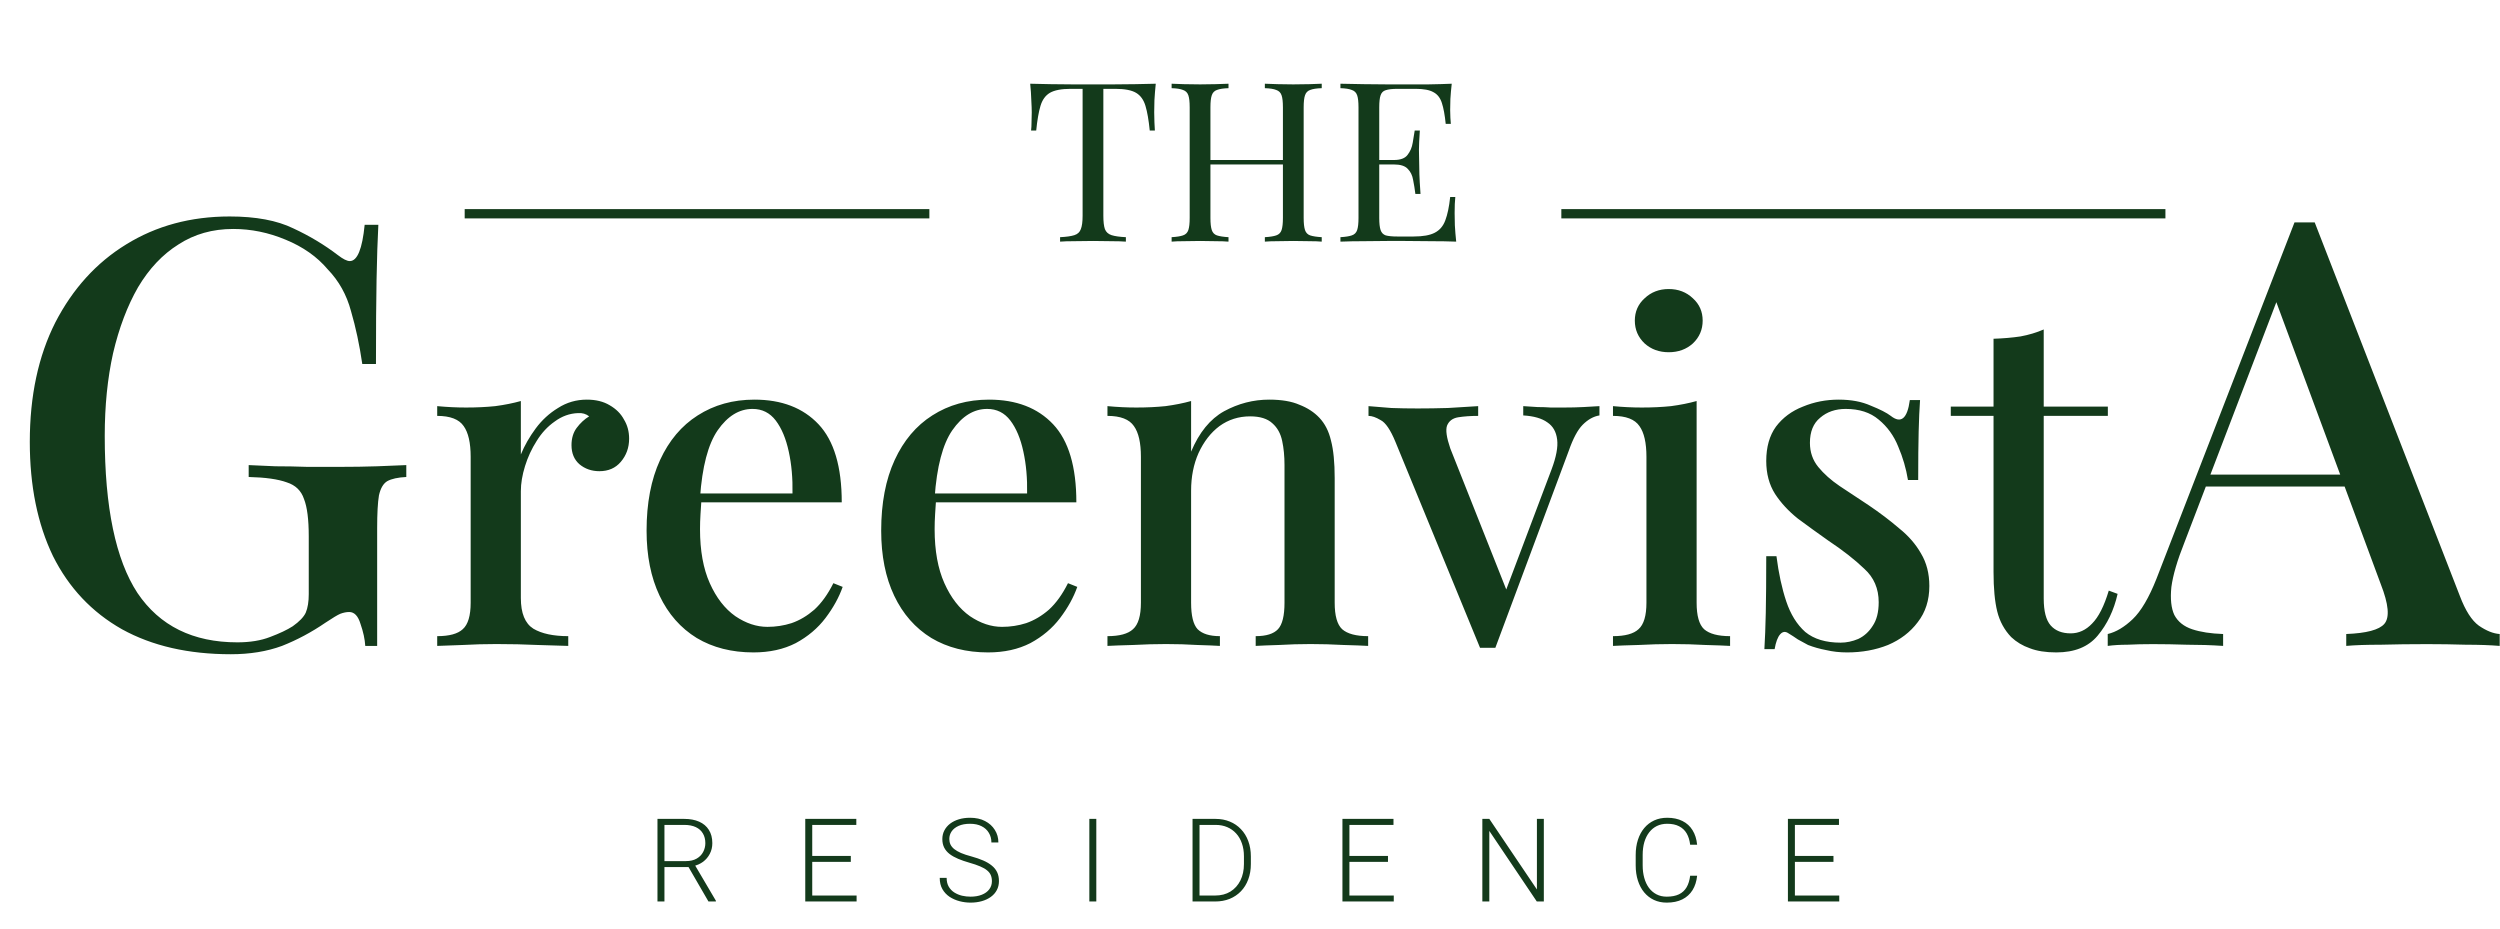 <svg width="538" height="200" viewBox="0 0 538 200" fill="none" xmlns="http://www.w3.org/2000/svg">
<path d="M49.42 46.584C55.052 46.584 59.617 47.437 63.116 49.144C66.614 50.765 69.814 52.685 72.716 54.904C73.825 55.757 74.678 56.184 75.276 56.184C76.897 56.184 77.964 53.581 78.476 48.376H81.42C81.249 51.619 81.121 55.544 81.036 60.152C80.95 64.675 80.908 70.733 80.908 78.328H77.964C77.366 74.232 76.556 70.435 75.532 66.936C74.593 63.437 72.929 60.451 70.54 57.976C68.236 55.245 65.206 53.112 61.452 51.576C57.782 50.04 54.028 49.272 50.188 49.272C45.75 49.272 41.825 50.381 38.412 52.6C34.998 54.733 32.097 57.805 29.708 61.816C27.404 65.827 25.612 70.563 24.332 76.024C23.137 81.4 22.54 87.331 22.54 93.816C22.54 109.176 24.886 120.44 29.58 127.608C34.358 134.691 41.526 138.232 51.084 138.232C53.814 138.232 56.161 137.848 58.124 137.08C60.172 136.312 61.793 135.544 62.988 134.776C64.438 133.752 65.377 132.771 65.804 131.832C66.23 130.808 66.444 129.485 66.444 127.864V115.448C66.444 111.779 66.102 109.091 65.42 107.384C64.822 105.592 63.585 104.397 61.708 103.8C59.83 103.117 57.1 102.733 53.516 102.648V100.088C55.137 100.173 57.057 100.259 59.276 100.344C61.494 100.344 63.798 100.387 66.188 100.472C68.662 100.472 70.881 100.472 72.844 100.472C75.916 100.472 78.689 100.429 81.164 100.344C83.724 100.259 85.814 100.173 87.436 100.088V102.648C85.644 102.733 84.278 103.032 83.34 103.544C82.486 104.056 81.889 105.08 81.548 106.616C81.292 108.152 81.164 110.499 81.164 113.656V139H78.604C78.518 137.549 78.177 135.971 77.58 134.264C77.068 132.557 76.257 131.704 75.148 131.704C74.55 131.704 73.91 131.832 73.228 132.088C72.63 132.344 71.564 132.984 70.028 134.008C67.041 136.056 63.926 137.72 60.684 139C57.441 140.195 53.772 140.792 49.676 140.792C40.545 140.792 32.737 139 26.252 135.416C19.766 131.747 14.817 126.499 11.404 119.672C8.076 112.76 6.412 104.568 6.412 95.096C6.412 85.197 8.246 76.621 11.916 69.368C15.67 62.115 20.748 56.525 27.148 52.6C33.633 48.589 41.057 46.584 49.42 46.584ZM126.287 86C128.22 86 129.853 86.4 131.187 87.2C132.587 88 133.62 89.033 134.287 90.3C135.02 91.5 135.387 92.867 135.387 94.4C135.387 96.333 134.787 98 133.587 99.4C132.453 100.733 130.92 101.4 128.987 101.4C127.32 101.4 125.887 100.9 124.687 99.9C123.553 98.9 122.987 97.533 122.987 95.8C122.987 94.333 123.353 93.1 124.087 92.1C124.887 91.033 125.787 90.2 126.787 89.6C126.12 89.067 125.32 88.833 124.387 88.9C122.587 88.967 120.92 89.567 119.387 90.7C117.853 91.767 116.553 93.167 115.487 94.9C114.42 96.567 113.587 98.367 112.987 100.3C112.387 102.233 112.087 104.033 112.087 105.7V128.7C112.087 131.967 112.987 134.167 114.787 135.3C116.587 136.367 119.087 136.9 122.287 136.9V139C120.753 138.933 118.553 138.867 115.687 138.8C112.887 138.667 109.92 138.6 106.787 138.6C104.387 138.6 101.987 138.667 99.587 138.8C97.187 138.867 95.353 138.933 94.087 139V136.9C96.687 136.9 98.52 136.4 99.587 135.4C100.72 134.4 101.287 132.5 101.287 129.7V98.3C101.287 95.3 100.787 93.1 99.787 91.7C98.787 90.233 96.887 89.5 94.087 89.5V87.4C96.22 87.6 98.287 87.7 100.287 87.7C102.553 87.7 104.653 87.6 106.587 87.4C108.587 87.133 110.42 86.767 112.087 86.3V97.8C112.887 95.867 113.953 94 115.287 92.2C116.62 90.4 118.22 88.933 120.087 87.8C121.953 86.6 124.02 86 126.287 86ZM162.344 86C168.21 86 172.81 87.767 176.144 91.3C179.477 94.833 181.144 100.433 181.144 108.1H146.644L146.444 106.2H170.544C170.61 102.933 170.344 99.933 169.744 97.2C169.144 94.4 168.21 92.167 166.944 90.5C165.677 88.833 164.01 88 161.944 88C159.077 88 156.577 89.533 154.444 92.6C152.377 95.6 151.11 100.433 150.644 107.1L150.944 107.6C150.877 108.533 150.81 109.567 150.744 110.7C150.677 111.767 150.644 112.833 150.644 113.9C150.644 118.5 151.344 122.367 152.744 125.5C154.144 128.633 155.977 131 158.244 132.6C160.51 134.133 162.81 134.9 165.144 134.9C166.944 134.9 168.677 134.633 170.344 134.1C172.077 133.5 173.71 132.533 175.244 131.2C176.777 129.8 178.144 127.9 179.344 125.5L181.344 126.3C180.544 128.567 179.31 130.8 177.644 133C175.977 135.2 173.844 137 171.244 138.4C168.644 139.733 165.61 140.4 162.144 140.4C157.477 140.4 153.41 139.367 149.944 137.3C146.477 135.167 143.81 132.133 141.944 128.2C140.077 124.267 139.144 119.6 139.144 114.2C139.144 108.267 140.11 103.2 142.044 99C143.977 94.8 146.677 91.6 150.144 89.4C153.677 87.133 157.744 86 162.344 86ZM212.832 86C218.699 86 223.299 87.767 226.632 91.3C229.965 94.833 231.632 100.433 231.632 108.1H197.132L196.932 106.2H221.032C221.099 102.933 220.832 99.933 220.232 97.2C219.632 94.4 218.699 92.167 217.432 90.5C216.165 88.833 214.499 88 212.432 88C209.565 88 207.065 89.533 204.932 92.6C202.865 95.6 201.599 100.433 201.132 107.1L201.432 107.6C201.365 108.533 201.299 109.567 201.232 110.7C201.165 111.767 201.132 112.833 201.132 113.9C201.132 118.5 201.832 122.367 203.232 125.5C204.632 128.633 206.465 131 208.732 132.6C210.999 134.133 213.299 134.9 215.632 134.9C217.432 134.9 219.165 134.633 220.832 134.1C222.565 133.5 224.199 132.533 225.732 131.2C227.265 129.8 228.632 127.9 229.832 125.5L231.832 126.3C231.032 128.567 229.799 130.8 228.132 133C226.465 135.2 224.332 137 221.732 138.4C219.132 139.733 216.099 140.4 212.632 140.4C207.965 140.4 203.899 139.367 200.432 137.3C196.965 135.167 194.299 132.133 192.432 128.2C190.565 124.267 189.632 119.6 189.632 114.2C189.632 108.267 190.599 103.2 192.532 99C194.465 94.8 197.165 91.6 200.632 89.4C204.165 87.133 208.232 86 212.832 86ZM273.125 86C275.792 86 277.958 86.367 279.625 87.1C281.358 87.767 282.792 88.7 283.925 89.9C285.125 91.167 285.958 92.8 286.425 94.8C286.958 96.8 287.225 99.5 287.225 102.9V129.7C287.225 132.5 287.758 134.4 288.825 135.4C289.958 136.4 291.825 136.9 294.425 136.9V139C293.292 138.933 291.525 138.867 289.125 138.8C286.725 138.667 284.358 138.6 282.025 138.6C279.758 138.6 277.492 138.667 275.225 138.8C273.025 138.867 271.358 138.933 270.225 139V136.9C272.492 136.9 274.092 136.4 275.025 135.4C275.958 134.4 276.425 132.5 276.425 129.7V100.1C276.425 98.167 276.258 96.433 275.925 94.9C275.592 93.3 274.892 92.033 273.825 91.1C272.758 90.1 271.158 89.6 269.025 89.6C266.558 89.6 264.358 90.3 262.425 91.7C260.558 93.1 259.058 95.033 257.925 97.5C256.858 99.9 256.325 102.6 256.325 105.6V129.7C256.325 132.5 256.792 134.4 257.725 135.4C258.725 136.4 260.325 136.9 262.525 136.9V139C261.458 138.933 259.825 138.867 257.625 138.8C255.492 138.667 253.258 138.6 250.925 138.6C248.658 138.6 246.292 138.667 243.825 138.8C241.358 138.867 239.525 138.933 238.325 139V136.9C240.925 136.9 242.758 136.4 243.825 135.4C244.958 134.4 245.525 132.5 245.525 129.7V98.3C245.525 95.3 245.025 93.1 244.025 91.7C243.025 90.233 241.125 89.5 238.325 89.5V87.4C240.458 87.6 242.525 87.7 244.525 87.7C246.792 87.7 248.892 87.6 250.825 87.4C252.825 87.133 254.658 86.767 256.325 86.3V97.2C258.058 93.067 260.425 90.167 263.425 88.5C266.492 86.833 269.725 86 273.125 86ZM344.202 87.4V89.4C342.936 89.6 341.736 90.267 340.602 91.4C339.536 92.467 338.536 94.333 337.602 97L321.802 139.4C321.269 139.4 320.702 139.4 320.102 139.4C319.569 139.4 319.036 139.4 318.502 139.4L300.302 95.1C299.236 92.5 298.169 90.933 297.102 90.4C296.102 89.8 295.236 89.5 294.502 89.5V87.4C296.102 87.533 297.736 87.667 299.402 87.8C301.136 87.867 303.036 87.9 305.102 87.9C307.169 87.9 309.336 87.867 311.602 87.8C313.936 87.667 316.102 87.533 318.102 87.4V89.5C316.502 89.5 315.069 89.6 313.802 89.8C312.602 90 311.802 90.6 311.402 91.6C311.069 92.533 311.302 94.167 312.102 96.5L324.402 127.5L323.602 128.3L333.902 101C334.902 98.333 335.302 96.2 335.102 94.6C334.902 92.933 334.202 91.7 333.002 90.9C331.802 90.033 330.069 89.533 327.802 89.4V87.4C328.936 87.467 329.969 87.533 330.902 87.6C331.902 87.6 332.836 87.633 333.702 87.7C334.636 87.7 335.602 87.7 336.602 87.7C338.069 87.7 339.436 87.667 340.702 87.6C342.036 87.533 343.202 87.467 344.202 87.4ZM359.114 62.2C361.181 62.2 362.914 62.867 364.314 64.2C365.714 65.467 366.414 67.067 366.414 69C366.414 70.933 365.714 72.567 364.314 73.9C362.914 75.167 361.181 75.8 359.114 75.8C357.047 75.8 355.314 75.167 353.914 73.9C352.514 72.567 351.814 70.933 351.814 69C351.814 67.067 352.514 65.467 353.914 64.2C355.314 62.867 357.047 62.2 359.114 62.2ZM365.114 86.3V129.7C365.114 132.5 365.647 134.4 366.714 135.4C367.847 136.4 369.714 136.9 372.314 136.9V139C371.181 138.933 369.414 138.867 367.014 138.8C364.681 138.667 362.281 138.6 359.814 138.6C357.481 138.6 355.081 138.667 352.614 138.8C350.147 138.867 348.314 138.933 347.114 139V136.9C349.714 136.9 351.547 136.4 352.614 135.4C353.747 134.4 354.314 132.5 354.314 129.7V98.3C354.314 95.3 353.814 93.1 352.814 91.7C351.814 90.233 349.914 89.5 347.114 89.5V87.4C349.247 87.6 351.314 87.7 353.314 87.7C355.581 87.7 357.681 87.6 359.614 87.4C361.614 87.133 363.447 86.767 365.114 86.3ZM395.695 86C398.361 86 400.661 86.433 402.595 87.3C404.595 88.1 406.028 88.833 406.895 89.5C409.095 91.233 410.461 90.1 410.995 86.1H413.195C413.061 87.967 412.961 90.233 412.895 92.9C412.828 95.5 412.795 98.967 412.795 103.3H410.595C410.195 100.833 409.495 98.433 408.495 96.1C407.561 93.767 406.161 91.833 404.295 90.3C402.495 88.767 400.128 88 397.195 88C394.995 88 393.161 88.633 391.695 89.9C390.228 91.1 389.495 92.9 389.495 95.3C389.495 97.3 390.095 99.033 391.295 100.5C392.495 101.967 394.028 103.333 395.895 104.6C397.828 105.867 399.895 107.233 402.095 108.7C404.561 110.367 406.761 112.033 408.695 113.7C410.695 115.3 412.261 117.1 413.395 119.1C414.595 121.1 415.195 123.433 415.195 126.1C415.195 129.167 414.361 131.767 412.695 133.9C411.095 136.033 408.961 137.667 406.295 138.8C403.628 139.867 400.695 140.4 397.495 140.4C395.895 140.4 394.395 140.233 392.995 139.9C391.595 139.633 390.295 139.267 389.095 138.8C388.361 138.4 387.628 138 386.895 137.6C386.228 137.133 385.561 136.7 384.895 136.3C384.228 135.833 383.628 135.9 383.095 136.5C382.561 137.1 382.161 138.167 381.895 139.7H379.695C379.828 137.567 379.928 134.967 379.995 131.9C380.061 128.833 380.095 124.767 380.095 119.7H382.295C382.761 123.367 383.461 126.6 384.395 129.4C385.328 132.2 386.695 134.4 388.495 136C390.361 137.533 392.895 138.3 396.095 138.3C397.361 138.3 398.628 138.033 399.895 137.5C401.161 136.9 402.195 135.967 402.995 134.7C403.861 133.433 404.295 131.733 404.295 129.6C404.295 126.667 403.261 124.267 401.195 122.4C399.195 120.467 396.595 118.433 393.395 116.3C391.128 114.7 388.961 113.133 386.895 111.6C384.895 110 383.261 108.233 381.995 106.3C380.728 104.3 380.095 101.933 380.095 99.2C380.095 96.2 380.795 93.733 382.195 91.8C383.661 89.867 385.595 88.433 387.995 87.5C390.395 86.5 392.961 86 395.695 86ZM439.809 70.9V87.5H453.609V89.5H439.809V128.8C439.809 131.533 440.309 133.467 441.309 134.6C442.309 135.733 443.743 136.3 445.609 136.3C447.343 136.3 448.876 135.6 450.209 134.2C451.609 132.8 452.809 130.433 453.809 127.1L455.709 127.8C454.909 131.333 453.476 134.333 451.409 136.8C449.409 139.2 446.443 140.4 442.509 140.4C440.243 140.4 438.343 140.1 436.809 139.5C435.276 138.967 433.943 138.167 432.809 137.1C431.343 135.567 430.343 133.733 429.809 131.6C429.276 129.467 429.009 126.633 429.009 123.1V89.5H419.809V87.5H429.009V72.9C431.076 72.833 433.009 72.667 434.809 72.4C436.609 72.067 438.276 71.567 439.809 70.9ZM498.127 47.864L529.359 128.248C530.554 131.405 531.919 133.539 533.455 134.648C535.077 135.757 536.57 136.355 537.935 136.44V139C535.887 138.829 533.455 138.744 530.639 138.744C527.909 138.659 525.135 138.616 522.319 138.616C518.735 138.616 515.407 138.659 512.335 138.744C509.263 138.744 506.789 138.829 504.911 139V136.44C509.263 136.269 511.994 135.544 513.103 134.264C514.298 132.899 514.042 130.04 512.335 125.688L489.295 63.48L491.343 61.176L470.095 116.728C468.559 120.568 467.621 123.768 467.279 126.328C467.023 128.888 467.237 130.893 467.919 132.344C468.687 133.795 469.967 134.819 471.759 135.416C473.551 136.013 475.77 136.355 478.415 136.44V139C475.855 138.829 473.253 138.744 470.607 138.744C468.047 138.659 465.615 138.616 463.311 138.616C461.263 138.616 459.429 138.659 457.807 138.744C456.271 138.744 454.863 138.829 453.583 139V136.44C455.375 136.013 457.167 134.947 458.959 133.24C460.751 131.533 462.458 128.632 464.079 124.536L493.775 47.864C494.458 47.864 495.183 47.864 495.951 47.864C496.719 47.864 497.445 47.864 498.127 47.864ZM511.567 102.136V104.696H473.423L474.703 102.136H511.567Z" fill="#133A1B"/>
<path d="M248.721 18.016C248.593 19.232 248.497 20.416 248.433 21.568C248.401 22.688 248.385 23.552 248.385 24.16C248.385 24.928 248.401 25.648 248.433 26.32C248.465 26.992 248.497 27.584 248.529 28.096H247.425C247.201 25.856 246.897 24.096 246.513 22.816C246.129 21.504 245.457 20.56 244.497 19.984C243.537 19.408 242.049 19.12 240.033 19.12H237.441V46.432C237.441 47.712 237.553 48.672 237.777 49.312C238.033 49.952 238.513 50.384 239.217 50.608C239.921 50.832 240.945 50.976 242.289 51.04V52C241.457 51.936 240.401 51.904 239.121 51.904C237.841 51.872 236.545 51.856 235.233 51.856C233.793 51.856 232.433 51.872 231.153 51.904C229.905 51.904 228.897 51.936 228.129 52V51.04C229.473 50.976 230.497 50.832 231.201 50.608C231.905 50.384 232.369 49.952 232.593 49.312C232.849 48.672 232.977 47.712 232.977 46.432V19.12H230.385C228.401 19.12 226.913 19.408 225.921 19.984C224.961 20.56 224.289 21.504 223.905 22.816C223.521 24.096 223.217 25.856 222.993 28.096H221.889C221.953 27.584 221.985 26.992 221.985 26.32C222.017 25.648 222.033 24.928 222.033 24.16C222.033 23.552 222.001 22.688 221.937 21.568C221.905 20.416 221.825 19.232 221.697 18.016C223.041 18.048 224.497 18.08 226.065 18.112C227.665 18.144 229.265 18.16 230.865 18.16C232.465 18.16 233.921 18.16 235.233 18.16C236.545 18.16 237.985 18.16 239.553 18.16C241.153 18.16 242.753 18.144 244.353 18.112C245.953 18.08 247.409 18.048 248.721 18.016ZM272.197 52V51.04C273.285 50.976 274.101 50.848 274.645 50.656C275.221 50.464 275.605 50.08 275.797 49.504C275.989 48.928 276.085 48.064 276.085 46.912V23.104C276.085 21.92 275.989 21.056 275.797 20.512C275.605 19.936 275.221 19.552 274.645 19.36C274.101 19.136 273.285 19.008 272.197 18.976V18.016C272.933 18.048 273.861 18.08 274.981 18.112C276.101 18.144 277.205 18.16 278.293 18.16C279.541 18.16 280.709 18.144 281.797 18.112C282.885 18.08 283.765 18.048 284.437 18.016V18.976C283.349 19.008 282.517 19.136 281.941 19.36C281.397 19.552 281.029 19.936 280.837 20.512C280.645 21.056 280.549 21.92 280.549 23.104V46.912C280.549 48.064 280.645 48.928 280.837 49.504C281.029 50.08 281.397 50.464 281.941 50.656C282.517 50.848 283.349 50.976 284.437 51.04V52C283.765 51.936 282.885 51.904 281.797 51.904C280.709 51.872 279.541 51.856 278.293 51.856C277.205 51.856 276.101 51.872 274.981 51.904C273.861 51.904 272.933 51.936 272.197 52ZM252.133 52V51.04C253.221 50.976 254.037 50.848 254.581 50.656C255.157 50.464 255.541 50.08 255.733 49.504C255.925 48.928 256.021 48.064 256.021 46.912V23.104C256.021 21.92 255.925 21.056 255.733 20.512C255.541 19.936 255.157 19.552 254.581 19.36C254.037 19.136 253.221 19.008 252.133 18.976V18.016C252.805 18.048 253.685 18.08 254.773 18.112C255.861 18.144 257.029 18.16 258.277 18.16C259.397 18.16 260.501 18.144 261.589 18.112C262.709 18.08 263.637 18.048 264.373 18.016V18.976C263.285 19.008 262.453 19.136 261.877 19.36C261.333 19.552 260.965 19.936 260.773 20.512C260.581 21.056 260.485 21.92 260.485 23.104V46.912C260.485 48.064 260.581 48.928 260.773 49.504C260.965 50.08 261.333 50.464 261.877 50.656C262.453 50.848 263.285 50.976 264.373 51.04V52C263.637 51.936 262.709 51.904 261.589 51.904C260.501 51.872 259.397 51.856 258.277 51.856C257.029 51.856 255.861 51.872 254.773 51.904C253.685 51.904 252.805 51.936 252.133 52ZM258.805 35.392V34.432H277.765V35.392H258.805ZM312.413 18.016C312.285 19.136 312.189 20.224 312.125 21.28C312.093 22.336 312.077 23.136 312.077 23.68C312.077 24.256 312.093 24.816 312.125 25.36C312.157 25.872 312.189 26.304 312.221 26.656H311.117C310.925 24.768 310.653 23.28 310.301 22.192C309.949 21.072 309.341 20.288 308.477 19.84C307.645 19.36 306.381 19.12 304.685 19.12H300.701C299.613 19.12 298.781 19.216 298.205 19.408C297.661 19.568 297.293 19.936 297.101 20.512C296.909 21.056 296.813 21.92 296.813 23.104V46.912C296.813 48.064 296.909 48.928 297.101 49.504C297.293 50.08 297.661 50.464 298.205 50.656C298.781 50.816 299.613 50.896 300.701 50.896H304.205C306.221 50.896 307.741 50.624 308.765 50.08C309.821 49.536 310.573 48.656 311.021 47.44C311.501 46.192 311.853 44.512 312.077 42.4H313.181C313.085 43.264 313.037 44.416 313.037 45.856C313.037 46.464 313.053 47.344 313.085 48.496C313.149 49.616 313.245 50.784 313.373 52C311.741 51.936 309.901 51.904 307.853 51.904C305.805 51.872 303.981 51.856 302.381 51.856C301.421 51.856 300.141 51.856 298.541 51.856C296.973 51.856 295.293 51.872 293.501 51.904C291.709 51.904 290.029 51.936 288.461 52V51.04C289.549 50.976 290.365 50.848 290.909 50.656C291.485 50.464 291.869 50.08 292.061 49.504C292.253 48.928 292.349 48.064 292.349 46.912V23.104C292.349 21.92 292.253 21.056 292.061 20.512C291.869 19.936 291.485 19.552 290.909 19.36C290.365 19.136 289.549 19.008 288.461 18.976V18.016C290.029 18.048 291.709 18.08 293.501 18.112C295.293 18.144 296.973 18.16 298.541 18.16C300.141 18.16 301.421 18.16 302.381 18.16C303.853 18.16 305.517 18.16 307.373 18.16C309.261 18.128 310.941 18.08 312.413 18.016ZM304.157 34.432C304.157 34.432 304.157 34.592 304.157 34.912C304.157 35.232 304.157 35.392 304.157 35.392H295.373C295.373 35.392 295.373 35.232 295.373 34.912C295.373 34.592 295.373 34.432 295.373 34.432H304.157ZM305.549 28.096C305.421 29.92 305.357 31.312 305.357 32.272C305.389 33.232 305.405 34.112 305.405 34.912C305.405 35.712 305.421 36.592 305.453 37.552C305.485 38.512 305.565 39.904 305.693 41.728H304.589C304.461 40.704 304.301 39.712 304.109 38.752C303.949 37.76 303.565 36.96 302.957 36.352C302.381 35.712 301.389 35.392 299.981 35.392V34.432C301.389 34.432 302.365 34.064 302.909 33.328C303.485 32.592 303.853 31.728 304.013 30.736C304.173 29.744 304.317 28.864 304.445 28.096H305.549Z" fill="#133A1B"/>
<line x1="200" y1="46" x2="100" y2="46" stroke="#133A1B" stroke-width="2"/>
<line x1="466" y1="46" x2="336" y2="46" stroke="#133A1B" stroke-width="2"/>
<path d="M141.487 176.227H147.261C148.49 176.227 149.556 176.426 150.459 176.825C151.363 177.223 152.059 177.813 152.547 178.595C153.043 179.368 153.292 180.32 153.292 181.451C153.292 182.289 153.112 183.05 152.754 183.734C152.404 184.417 151.92 184.991 151.302 185.455C150.683 185.911 149.967 186.224 149.153 186.395L148.628 186.59H142.464L142.439 185.309H147.603C148.531 185.309 149.304 185.13 149.922 184.771C150.541 184.413 151.005 183.941 151.314 183.355C151.631 182.761 151.79 182.127 151.79 181.451C151.79 180.646 151.615 179.95 151.265 179.364C150.923 178.77 150.415 178.314 149.739 177.997C149.064 177.679 148.238 177.521 147.261 177.521H142.989V194H141.487V176.227ZM152.461 194L147.859 186.053L149.471 186.041L154.061 193.841V194H152.461ZM184.34 192.718V194H174.342V192.718H184.34ZM174.794 176.227V194H173.292V176.227H174.794ZM183.095 184.198V185.479H174.342V184.198H183.095ZM184.279 176.227V177.521H174.342V176.227H184.279ZM213.459 189.63C213.459 189.142 213.378 188.706 213.215 188.324C213.053 187.941 212.784 187.599 212.41 187.298C212.043 186.989 211.547 186.704 210.92 186.444C210.302 186.175 209.529 185.911 208.601 185.65C207.714 185.398 206.912 185.121 206.196 184.82C205.48 184.519 204.866 184.173 204.353 183.783C203.848 183.392 203.462 182.936 203.193 182.416C202.925 181.887 202.791 181.272 202.791 180.572C202.791 179.889 202.937 179.266 203.23 178.705C203.523 178.143 203.934 177.659 204.463 177.252C205 176.845 205.631 176.532 206.355 176.312C207.087 176.092 207.889 175.982 208.76 175.982C210.005 175.982 211.079 176.218 211.982 176.69C212.894 177.162 213.598 177.801 214.094 178.607C214.599 179.404 214.851 180.3 214.851 181.292H213.35C213.35 180.519 213.167 179.832 212.8 179.229C212.442 178.619 211.921 178.143 211.238 177.801C210.562 177.451 209.736 177.276 208.76 177.276C207.783 177.276 206.961 177.427 206.294 177.728C205.635 178.021 205.134 178.416 204.792 178.912C204.459 179.4 204.292 179.946 204.292 180.548C204.292 180.971 204.373 181.362 204.536 181.72C204.699 182.07 204.963 182.399 205.33 182.708C205.704 183.01 206.196 183.294 206.807 183.563C207.417 183.823 208.17 184.072 209.065 184.308C210.009 184.568 210.847 184.857 211.58 185.174C212.312 185.492 212.931 185.858 213.435 186.273C213.94 186.68 214.322 187.156 214.583 187.701C214.843 188.246 214.973 188.881 214.973 189.605C214.973 190.33 214.819 190.981 214.509 191.559C214.208 192.128 213.781 192.612 213.228 193.011C212.682 193.41 212.035 193.715 211.287 193.927C210.546 194.138 209.736 194.244 208.857 194.244C208.068 194.244 207.283 194.142 206.501 193.939C205.72 193.736 205.004 193.422 204.353 192.999C203.71 192.568 203.193 192.014 202.803 191.339C202.42 190.663 202.229 189.858 202.229 188.922H203.718C203.718 189.671 203.869 190.301 204.17 190.814C204.471 191.327 204.87 191.742 205.366 192.059C205.871 192.376 206.424 192.608 207.026 192.755C207.637 192.893 208.247 192.962 208.857 192.962C209.793 192.962 210.603 192.824 211.287 192.547C211.978 192.271 212.511 191.884 212.886 191.388C213.268 190.883 213.459 190.297 213.459 189.63ZM235.926 176.227V194H234.425V176.227H235.926ZM261.494 194H257.465L257.49 192.718H261.494C262.771 192.718 263.87 192.433 264.79 191.864C265.717 191.286 266.433 190.488 266.938 189.471C267.443 188.454 267.695 187.274 267.695 185.931V184.271C267.695 183.246 267.548 182.318 267.255 181.488C266.971 180.658 266.56 179.95 266.022 179.364C265.485 178.77 264.842 178.314 264.094 177.997C263.353 177.679 262.523 177.521 261.604 177.521H257.392V176.227H261.604C262.71 176.227 263.723 176.418 264.643 176.8C265.571 177.175 266.372 177.72 267.048 178.436C267.731 179.144 268.256 179.994 268.623 180.987C268.997 181.98 269.184 183.087 269.184 184.308V185.931C269.184 187.152 268.997 188.259 268.623 189.251C268.256 190.244 267.731 191.095 267.048 191.803C266.364 192.511 265.555 193.056 264.619 193.438C263.683 193.813 262.641 194 261.494 194ZM258.137 176.227V194H256.635V176.227H258.137ZM299.939 192.718V194H289.942V192.718H299.939ZM290.394 176.227V194H288.892V176.227H290.394ZM298.694 184.198V185.479H289.942V184.198H298.694ZM299.878 176.227V177.521H289.942V176.227H299.878ZM332.233 176.227V194H330.719L320.502 178.814V194H319V176.227H320.502L330.744 191.412V176.227H332.233ZM363.721 188.458H365.222C365.1 189.654 364.771 190.688 364.233 191.559C363.696 192.421 362.964 193.084 362.036 193.548C361.108 194.012 359.989 194.244 358.679 194.244C357.67 194.244 356.755 194.053 355.933 193.67C355.119 193.288 354.419 192.747 353.833 192.047C353.247 191.339 352.795 190.493 352.478 189.508C352.161 188.523 352.002 187.429 352.002 186.224V184.002C352.002 182.798 352.161 181.708 352.478 180.731C352.795 179.746 353.251 178.9 353.845 178.192C354.439 177.484 355.151 176.939 355.981 176.556C356.812 176.174 357.747 175.982 358.789 175.982C360.05 175.982 361.141 176.214 362.061 176.678C362.98 177.134 363.704 177.793 364.233 178.656C364.771 179.518 365.1 180.56 365.222 181.781H363.721C363.607 180.82 363.354 180.007 362.964 179.339C362.573 178.672 362.032 178.163 361.34 177.813C360.657 177.455 359.806 177.276 358.789 177.276C357.959 177.276 357.218 177.435 356.567 177.752C355.916 178.07 355.363 178.526 354.907 179.12C354.451 179.706 354.102 180.41 353.857 181.231C353.621 182.053 353.503 182.969 353.503 183.978V186.224C353.503 187.201 353.617 188.1 353.845 188.922C354.073 189.744 354.407 190.456 354.846 191.058C355.294 191.66 355.839 192.128 356.482 192.462C357.125 192.796 357.857 192.962 358.679 192.962C359.729 192.962 360.604 192.796 361.304 192.462C362.012 192.12 362.561 191.616 362.952 190.948C363.342 190.281 363.599 189.451 363.721 188.458ZM395.807 192.718V194H385.809V192.718H395.807ZM386.261 176.227V194H384.759V176.227H386.261ZM394.562 184.198V185.479H385.809V184.198H394.562ZM395.746 176.227V177.521H385.809V176.227H395.746Z" fill="#133A1B"/>
</svg>
